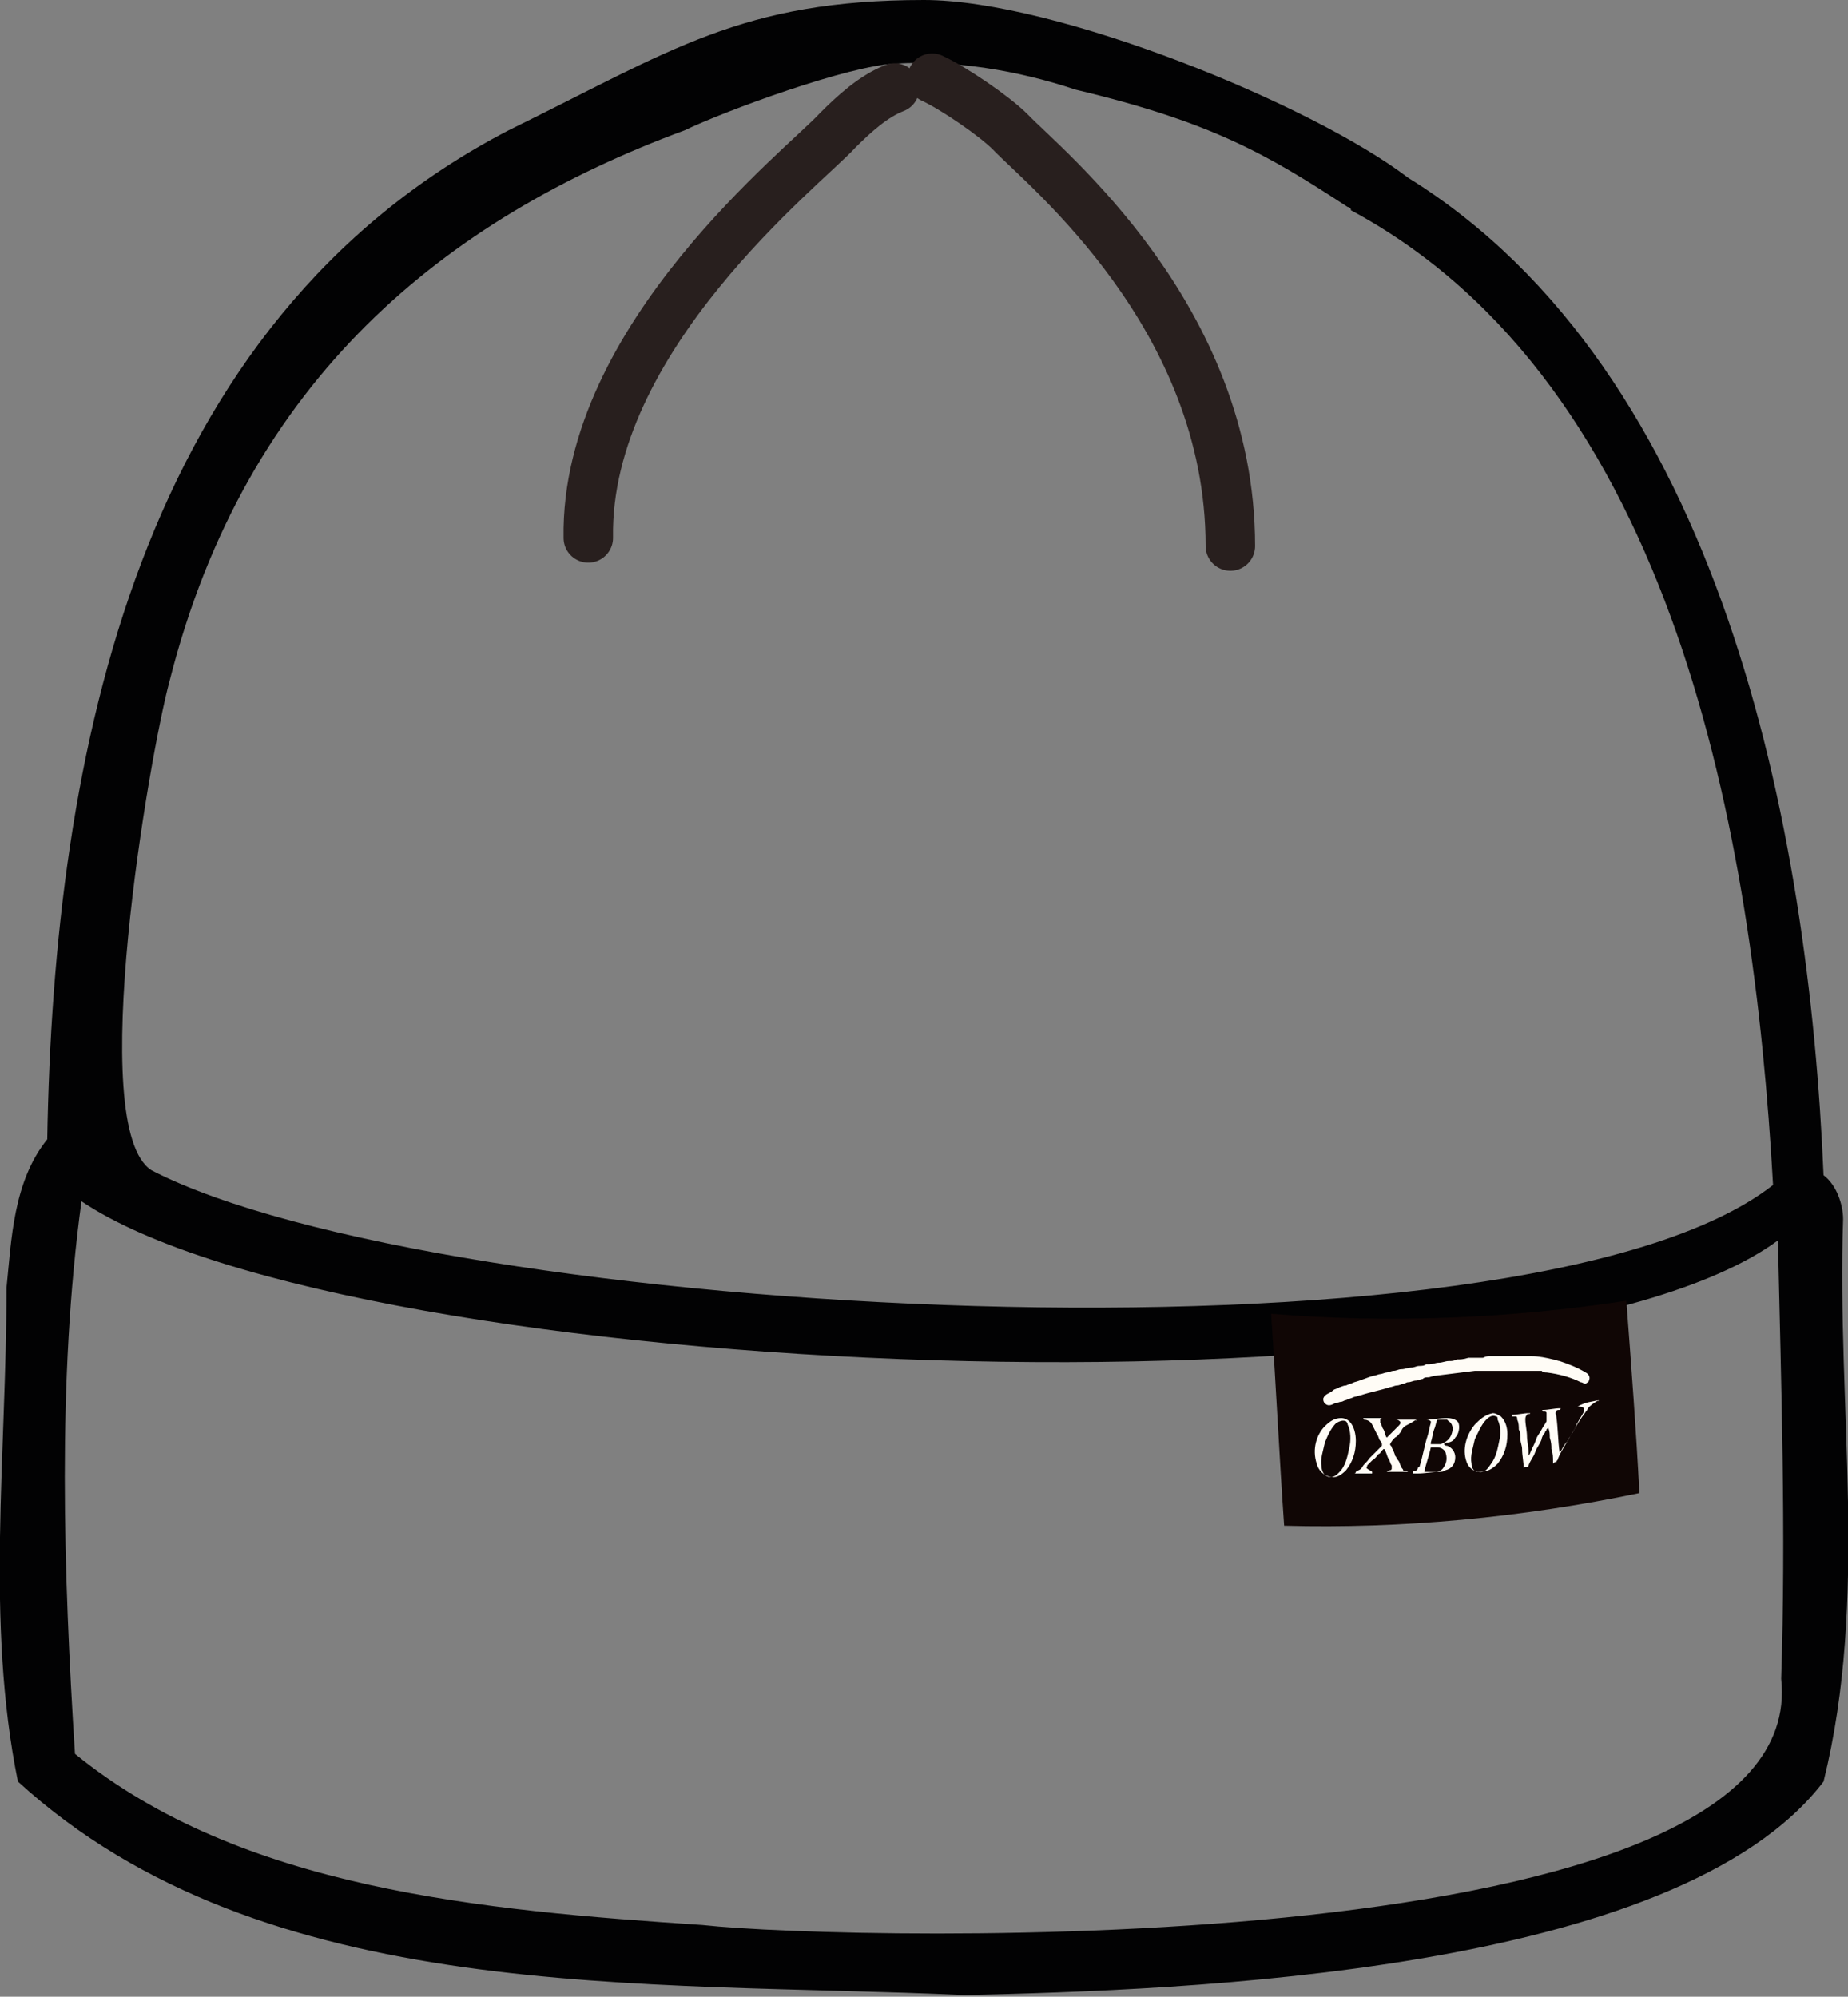 <?xml version="1.0" encoding="utf-8"?>
<!-- Generator: Adobe Illustrator 28.0.0, SVG Export Plug-In . SVG Version: 6.00 Build 0)  -->
<svg version="1.1" xmlns="http://www.w3.org/2000/svg" xmlns:xlink="http://www.w3.org/1999/xlink" x="0px" y="0px"
	 viewBox="0 0 113.4 122.5" style="enable-background:new 0 0 113.4 122.5;" xml:space="preserve">
<rect x="0" y="0" width="113.4" height="122.5" fill="#808080" stroke="none"/>
<style type="text/css">
	.st0{fill:#020203;}
	.st1{fill:none;stroke:#281F1E;stroke-width:3.036;stroke-linecap:round;}
	.st2{fill:#100605;}
	.st3{fill:#FFFCF6;}
</style>
<g id="Calque_1">
</g>
<g id="Mode_Isolation">
	<g>
		<g>
			<path class="st0" d="M113.1,74.8c0-0.9-0.4-2.1-1.2-2.7c-0.9-21.4-6.3-49.3-25.5-61.2C80.5,6.4,64.8,0,56.7,0
				C45.5,0,41.2,3.1,31.2,8C8.5,19.8,3.3,46.2,2.9,69.9c-2.1,2.6-2.2,6.2-2.5,9.1c0,10.2-1.3,20.5,0.7,30.3
				c15.1,13.8,38.5,12.2,58.1,13.1c13.3-0.3,43.7-1.3,52.7-13.1C114.7,98,112.7,86.3,113.1,74.8z M10.4,41.8
				c4.7-18.6,17-28.4,31.6-33.8C44.5,6.8,52.1,4,55,3.9c3.6-0.2,7.4,0.4,11,1.6c8.4,2,11.8,4,16.7,7.2c0,0,0.2,0,0.2,0.2
				c19.9,10.7,24.7,38.4,25.9,59.8c-15.3,12-82.1,8.1-99.5-0.9C5.2,69.2,9.2,46.2,10.4,41.8z M43.1,118.1
				c-13.5-0.9-28.3-2.2-38.5-10.5C3.9,96.5,3.5,84.7,5,73.7c16.5,11.1,88.2,14.1,104.1,2.4c0.2,8.9,0.5,17.9,0.2,26.9
				C111.2,120.5,52.2,119.1,43.1,118.1z"/>
		</g>
		<path class="st1" d="M36.1,33C35.9,20.7,49.4,10.2,51.4,8c1-1,2.2-2.1,3.5-2.6"/>
		<path class="st1" d="M75.5,33.5c0-14.1-11.4-23.2-13.5-25.4c-1-1-3.5-2.7-4.8-3.3"/>
	</g>
	<g>
		<path class="st2" d="M100.6,91.6c-7.2,1.5-14.6,2.2-21.8,2c-0.3-4.3-0.5-8.6-0.8-13c7.2,0.6,14.6,0.3,21.8-0.8
			C100.1,83.8,100.4,87.7,100.6,91.6z"/>
	</g>
	<g>
		<g>
			<g>
				<g>
					<g>
						<path class="st3" d="M98.1,85.9C98.2,85.9,98.1,85.9,98.1,85.9C98.1,86,98,86,98.1,85.9c-0.7,0.4-0.7,0.6-0.7,0.6
							c-0.1,0.1-0.2,0.3-0.3,0.4c-0.2,0.3-0.4,0.6-0.6,1c-0.1,0.1-0.1,0.2-0.2,0.3c-0.2,0.4-0.5,0.8-0.7,1.3c0,0.1-0.1,0.1-0.1,0.2
							c0,0,0,0-0.1,0c0,0-0.1,0.1-0.1,0.1c0,0,0,0,0,0c0,0,0-0.1,0-0.1c0-0.3,0-0.5-0.1-0.8c0-0.2,0-0.4-0.1-0.7
							c0-0.2,0-0.4-0.1-0.6c0,0,0,0,0,0c0,0,0,0-0.1,0.1c0,0.1-0.1,0.1-0.1,0.2c-0.1,0.1-0.2,0.3-0.2,0.4c-0.1,0.3-0.3,0.5-0.4,0.8
							c-0.1,0.3-0.3,0.5-0.4,0.8c0,0,0,0.1-0.1,0.1c0,0,0,0-0.1,0c0,0-0.1,0-0.1,0.1c0,0,0,0,0,0c0-0.4-0.1-0.8-0.1-1.2
							c0-0.2-0.1-0.4-0.1-0.6c0-0.2,0-0.4-0.1-0.6c0-0.2,0-0.4-0.1-0.6c0-0.1,0-0.2-0.1-0.2c-0.1,0-0.1,0-0.2,0c0,0-0.1,0,0-0.1
							c0,0,0,0,0,0c0.3,0,0.7-0.1,1-0.1c0,0,0.1,0,0.1,0c0,0,0,0,0,0c0,0.1-0.2,0-0.2,0.1c-0.1,0.1-0.1,0.2-0.1,0.3
							c0,0.3,0.1,0.7,0.1,1c0,0.3,0.1,0.7,0.1,1c0,0.1,0,0.1,0,0.2c0,0,0,0,0,0c0,0,0,0,0,0c0.1-0.1,0.1-0.2,0.2-0.4
							c0.1-0.2,0.2-0.4,0.3-0.7c0.1-0.2,0.2-0.3,0.3-0.5c0.1-0.2,0.2-0.3,0.3-0.5c0,0,0-0.1,0-0.1c0-0.1,0-0.3,0-0.4
							c0-0.1-0.1-0.1-0.1-0.1c0,0-0.1,0-0.1,0c-0.1,0-0.1-0.1,0-0.1c0.3,0,0.7-0.1,1-0.1c0.1,0,0.1,0,0,0.1c-0.1,0-0.2,0-0.2,0.1
							c-0.1,0.1,0,0.2,0,0.3c0.1,0.7,0.1,1.5,0.2,2.2c0,0,0,0,0,0c0,0,0.1-0.1,0.1-0.1c0.1-0.2,0.2-0.4,0.4-0.6
							c0.1-0.2,0.3-0.5,0.4-0.7c0.1-0.1,0.1-0.3,0.2-0.4c0.1-0.2,0.3-0.5,0.4-0.7c0-0.1,0-0.2,0-0.2c-0.1-0.1-0.2-0.1-0.3-0.1
							c0,0-0.1,0-0.1,0c0,0,0,0,0,0c0,0,0,0,0,0C97.3,86,97.7,86,98.1,85.9z"/>
						<path class="st3" d="M86.9,87.1C86.9,87.1,86.9,87.1,86.9,87.1C86.9,87.1,86.9,87.1,86.9,87.1C86.9,87.2,86.8,87.2,86.9,87.1
							c-0.3,0.2-0.5,0.3-0.7,0.4c-0.1,0.1-0.2,0.2-0.2,0.3c-0.1,0.1-0.2,0.3-0.4,0.4c-0.1,0.1-0.2,0.2-0.3,0.4c0,0,0,0,0,0
							c0,0.1,0.1,0.1,0.1,0.2c0.1,0.2,0.2,0.4,0.2,0.5c0.1,0.1,0.1,0.2,0.2,0.3c0.1,0.1,0.1,0.3,0.2,0.4c0,0.1,0.1,0.1,0.1,0.2
							c0.1,0.1,0.2,0,0.3,0.1c0,0,0,0,0,0c0,0-0.1,0-0.1,0c-0.4,0-0.8,0-1.2,0c0,0,0,0,0,0c0,0,0,0,0,0c0.1-0.1,0.2-0.1,0.2-0.1
							c0.1,0,0.1-0.1,0.1-0.1c0-0.1,0-0.1,0-0.2c-0.1-0.1-0.1-0.3-0.2-0.4c-0.1-0.2-0.1-0.3-0.2-0.5c0,0,0-0.1-0.1-0.1c0,0,0,0,0,0
							c0,0-0.1,0.1-0.1,0.1c-0.1,0.1-0.1,0.2-0.2,0.2c-0.1,0.1-0.2,0.3-0.4,0.4c-0.1,0.1-0.2,0.2-0.3,0.3c0,0.1-0.1,0.2,0,0.2
							c0.1,0.1,0.2,0.1,0.3,0.2c0,0,0,0,0,0.1c0,0,0,0,0,0c-0.4,0-0.8,0-1.1,0c0,0,0,0,0,0c0,0,0.1,0,0.1-0.1
							c0.1-0.1,0.3-0.1,0.4-0.3c0.1-0.2,0.3-0.3,0.4-0.5c0.1-0.1,0.2-0.2,0.3-0.3c0.2-0.2,0.3-0.3,0.5-0.5c0,0,0-0.1,0-0.1
							c0-0.1-0.1-0.2-0.1-0.2c-0.1-0.1-0.1-0.3-0.2-0.4c-0.1-0.2-0.2-0.4-0.3-0.6c-0.1-0.2-0.3-0.3-0.5-0.3c0,0-0.1-0.1,0-0.1
							c0.4,0,0.8,0,1.2,0c0,0,0.1,0,0.1,0c0,0,0,0-0.1,0c-0.1,0-0.2,0-0.2,0.1c0,0.1,0,0.1,0,0.2c0.1,0.1,0.1,0.3,0.2,0.4
							c0.1,0.2,0.1,0.4,0.2,0.5c0,0,0,0,0,0c0,0,0,0,0,0c0.1-0.1,0.2-0.2,0.3-0.3c0.1-0.1,0.3-0.3,0.4-0.4c0.1-0.1,0.2-0.2,0.1-0.3
							c-0.1-0.1-0.2-0.1-0.3-0.1c0,0-0.1,0-0.1,0c0,0,0,0,0,0c0,0,0,0,0,0c0.3,0,0.6,0,0.9,0C86.7,87.1,86.8,87.1,86.9,87.1z"/>
						<path class="st3" d="M82.8,87.2c0.3,0.3,0.4,0.8,0.4,1.2c0,0.7-0.2,1.3-0.6,1.8c-0.3,0.3-0.6,0.5-1,0.4
							c-0.4-0.1-0.7-0.4-0.8-0.8c-0.3-0.9,0-1.8,0.5-2.3c0.3-0.3,0.6-0.5,1-0.5C82.5,87,82.7,87.1,82.8,87.2 M82.6,87.2
							c-0.2-0.1-0.4,0-0.6,0.1c-0.3,0.3-0.5,0.7-0.7,1.2c-0.1,0.5-0.3,1-0.2,1.5c0,0.2,0.1,0.5,0.4,0.6c0.4,0.1,0.6-0.2,0.8-0.4
							c0.3-0.4,0.4-0.9,0.5-1.4c0.1-0.4,0.1-1-0.1-1.4C82.7,87.3,82.6,87.2,82.6,87.2"/>
						<path class="st3" d="M92.1,86.9c0.3,0.3,0.4,0.7,0.4,1.1c0,0.7-0.2,1.3-0.6,1.8c-0.3,0.3-0.6,0.5-1.1,0.5
							c-0.4,0-0.7-0.3-0.8-0.6c-0.3-0.8,0-1.7,0.5-2.3c0.3-0.3,0.6-0.6,1.1-0.7C91.8,86.7,91.9,86.8,92.1,86.9 M91.8,86.9
							c-0.2-0.1-0.4,0-0.6,0.2c-0.3,0.3-0.5,0.8-0.7,1.2c-0.1,0.5-0.3,1-0.2,1.5c0,0.2,0.1,0.5,0.4,0.5c0.4,0.1,0.6-0.2,0.8-0.5
							c0.3-0.4,0.4-0.9,0.5-1.4c0.1-0.4,0.1-0.9-0.1-1.3C91.9,87,91.9,86.9,91.8,86.9"/>
						<path class="st3" d="M88.8,87c0.3,0,0.6,0.1,0.7,0.3c0.1,0.3,0,0.7-0.2,0.9c-0.1,0.2-0.3,0.3-0.5,0.3c-0.1,0-0.1,0-0.2,0.1
							c0,0,0,0,0,0c0.1,0.1,0.1,0.1,0.2,0.1c0.3,0.1,0.5,0.4,0.5,0.7c0,0.4-0.2,0.7-0.6,0.8c-0.1,0.1-0.3,0.1-0.4,0.1
							c-0.4,0-0.9,0.1-1.3,0.1c-0.1,0-0.2,0-0.3,0c0,0,0,0,0,0c0,0,0,0,0-0.1c0.1-0.1,0.2,0,0.3-0.2c0-0.1,0.1-0.1,0.1-0.1
							c0.2-0.6,0.3-1.3,0.5-1.9c0.1-0.3,0.1-0.5,0.2-0.8c0,0,0-0.1,0-0.1c-0.1-0.1-0.2-0.1-0.3-0.1c0,0,0,0-0.1,0c0,0,0.1,0,0.1,0
							C87.9,87.1,88.3,87,88.8,87z M88.8,87.1c-0.2,0-0.4,0-0.6,0c-0.1,0.2-0.1,0.4-0.2,0.6c-0.1,0.3-0.1,0.5-0.2,0.8
							c0,0,0,0.1,0,0.1c0,0,0,0,0,0c0.2,0,0.3,0,0.5,0c0,0,0.1,0,0.1,0c0.3-0.1,0.6-0.3,0.7-0.7c0.1-0.3,0-0.6-0.2-0.7
							C88.9,87.2,88.9,87.2,88.8,87.1 M87.8,88.8C87.8,88.8,87.8,88.8,87.8,88.8c-0.1,0.5-0.3,1-0.4,1.5c0,0,0,0,0,0
							c0.2,0,0.5,0,0.7,0c0.2,0,0.4-0.1,0.5-0.3c0.2-0.3,0.2-0.6,0.1-0.9c-0.1-0.2-0.3-0.3-0.5-0.3C88.1,88.8,87.9,88.8,87.8,88.8z"
							/>
					</g>
				</g>
			</g>
			<g>
				<g>
					<g>
						<path class="st3" d="M91.4,83.2c0.2,0,0.3,0,0.5,0c0.6,0,1.2,0,1.7,0c0.1,0,0.3,0,0.4,0c0.4,0,0.9,0.1,1.3,0.2
							c0.1,0,0.3,0.1,0.4,0.1c0.6,0.2,1.1,0.4,1.6,0.7c0.2,0.1,0.3,0.3,0.2,0.5c0,0.1-0.1,0.1-0.2,0.2c-0.1,0-0.2-0.1-0.3-0.1
							c-0.6-0.3-1.3-0.5-2.1-0.6c-0.1,0-0.2,0-0.3-0.1c-0.1,0-0.3,0-0.4,0c-0.1,0-0.1,0-0.2,0c-0.2,0-0.3,0-0.5,0
							c-0.2,0-0.4,0-0.7,0c-0.2,0-0.3,0-0.5,0c-0.1,0-0.2,0-0.3,0c-0.2,0-0.3,0-0.5,0c-0.1,0-0.3,0-0.4,0c-0.2,0-0.4,0-0.6,0
							c-0.8,0.1-1.6,0.2-2.4,0.3c-0.2,0-0.3,0.1-0.5,0.1c-0.1,0-0.2,0-0.3,0.1c-0.1,0-0.3,0.1-0.4,0.1c-0.2,0-0.3,0.1-0.5,0.1
							c-0.1,0-0.2,0.1-0.3,0.1c-0.1,0-0.2,0.1-0.4,0.1c-0.1,0-0.3,0.1-0.4,0.1c-0.6,0.2-1.2,0.3-1.8,0.5c-0.1,0-0.3,0.1-0.4,0.1
							c-0.2,0.1-0.3,0.1-0.5,0.2c-0.1,0-0.2,0.1-0.3,0.1c-0.1,0-0.3,0.1-0.4,0.1c-0.2,0.1-0.4,0.2-0.6,0c-0.1-0.1-0.1-0.2-0.1-0.3
							c0.1-0.3,0.4-0.3,0.6-0.5c0.1-0.1,0.3-0.1,0.4-0.2c0.1,0,0.2-0.1,0.4-0.1c0.2-0.1,0.3-0.1,0.5-0.2c0.4-0.1,0.8-0.3,1.2-0.4
							c0.1,0,0.3-0.1,0.4-0.1c0.1,0,0.3-0.1,0.4-0.1c0.1,0,0.3-0.1,0.4-0.1c0.2,0,0.3-0.1,0.5-0.1c0.2,0,0.4-0.1,0.6-0.1
							c0.2,0,0.3-0.1,0.5-0.1c0.1,0,0.3,0,0.4-0.1c0,0,0.1,0,0.1,0c0,0,0,0,0,0c0,0,0.1,0,0.1,0c0.2,0,0.4-0.1,0.6-0.1
							c0.2,0,0.4-0.1,0.6-0.1c0.2,0,0.3,0,0.5-0.1c0.2,0,0.4,0,0.7-0.1c0.1,0,0.3,0,0.4,0c0.2,0,0.3,0,0.5,0
							C91.2,83.2,91.3,83.2,91.4,83.2z"/>
					</g>
				</g>
			</g>
		</g>
	</g>
</g>
</svg>
